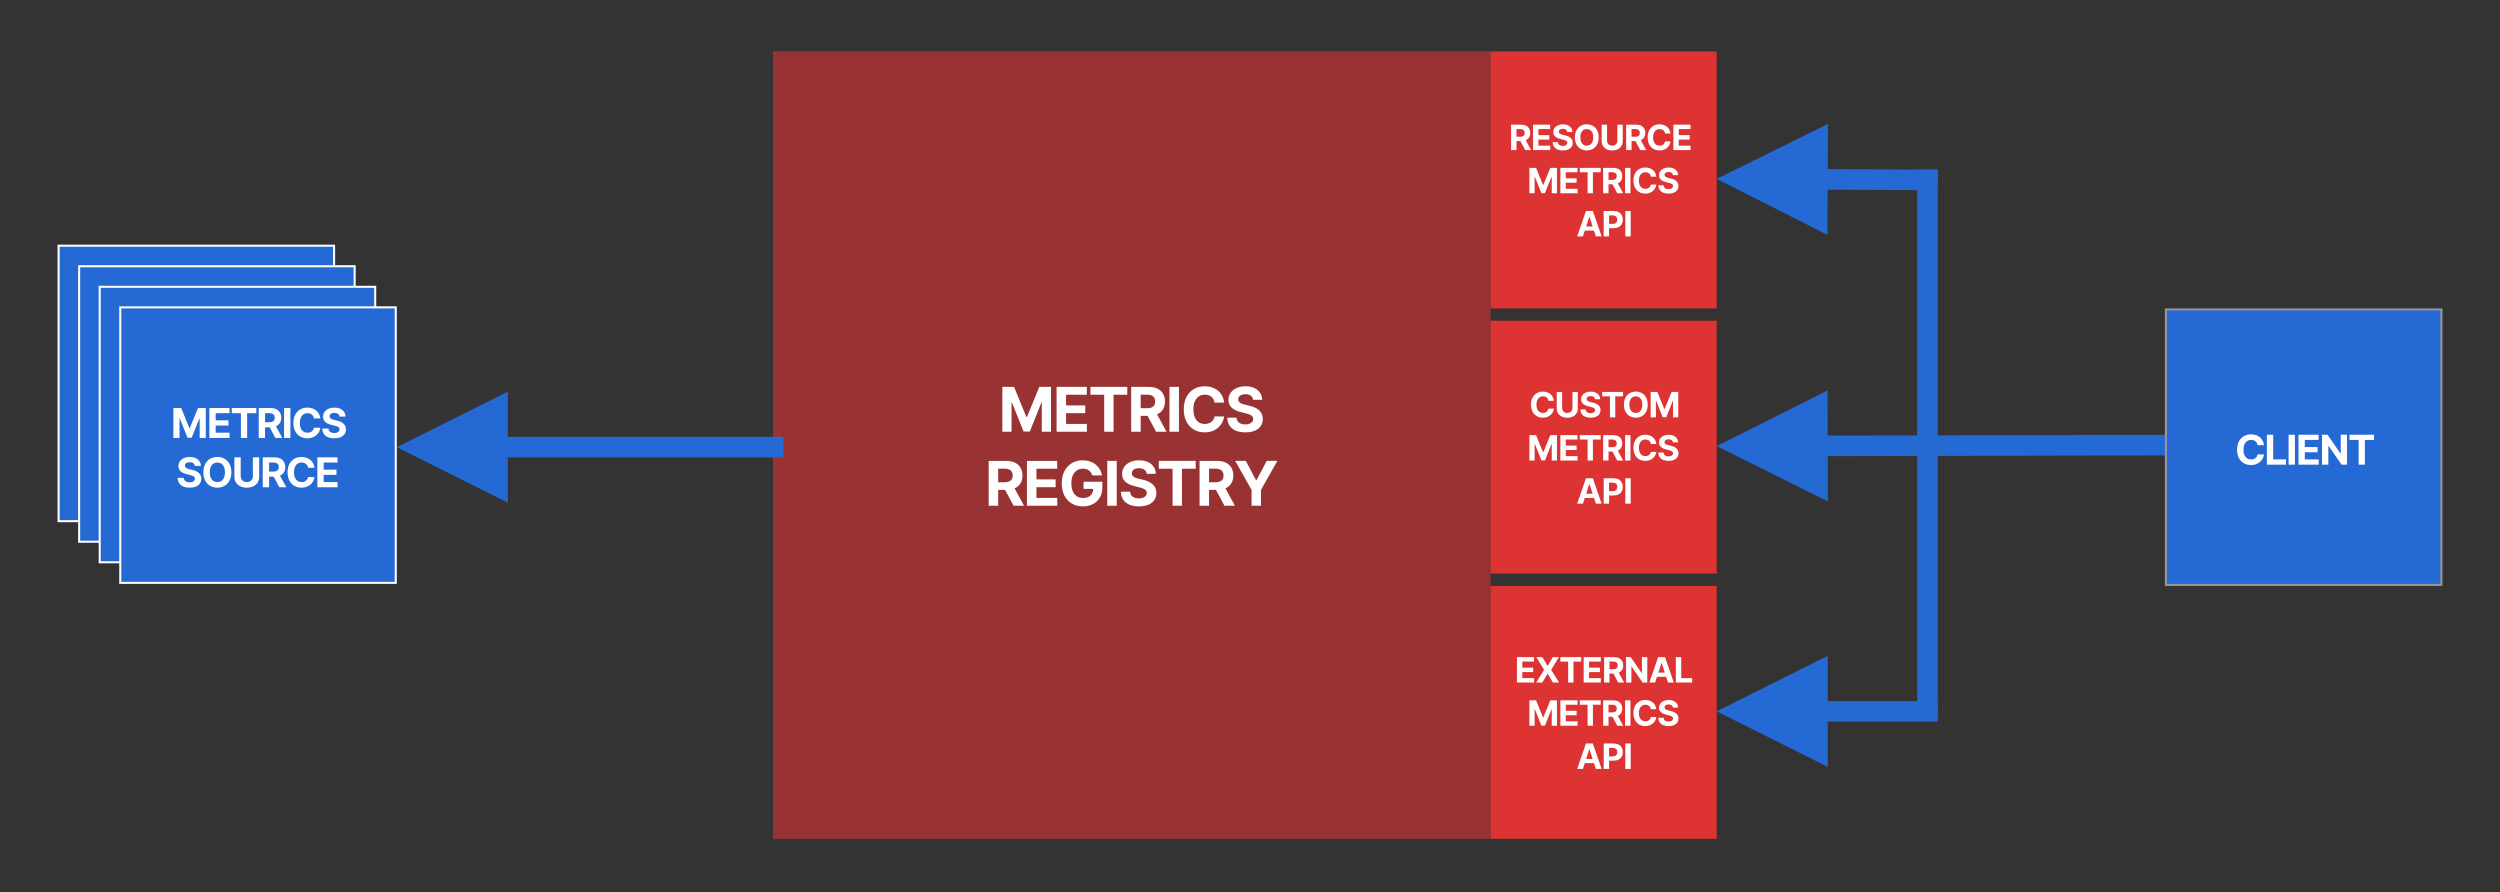 <svg viewBox="0 0 1216 434" xmlns="http://www.w3.org/2000/svg"><rect x="0" y="0" width="1216" height="434" fill="#333333" stroke="none"/><g fill="none" fill-rule="evenodd"><path d="M888.988 211.876l169-.387.023 10-169 .387.05 22L835 217l53.938-27.124.05 22z" fill="#2469D4" fill-rule="nonzero"></path><path d="M376 25h349v383H376z" fill="#D33" fill-opacity="0.6"></path><path stroke="#FFF" fill="#2469D4" d="M28.5 119.5h134v134h-134z"></path><g fill="#FFF" fill-rule="nonzero"><path d="M54.334 183v-14.545h3.793l4.006 9.772h.17l4.006-9.772H70.1V183h-2.983v-9.467h-.12l-3.765 9.396h-2.03l-3.765-9.432h-.12V183h-2.984zm27.325 0h-9.83v-14.545h9.802v2.535h-6.726v3.466h6.222v2.535h-6.222v3.473h6.754V183zm5.521-12.01h-4.453v-2.535h11.946v2.535H90.22V183h-3.04v-12.01zM98.923 183h-3.075v-14.545h5.738q1.648 0 2.816.585 1.169.586 1.783 1.655.614 1.07.614 2.511 0 1.449-.625 2.49-.625 1.04-1.807 1.594-1.183.554-2.859.554h-3.842v-2.472h3.345q.88 0 1.463-.241.582-.242.87-.725.288-.483.288-1.2 0-.724-.288-1.222-.288-.497-.874-.756-.586-.26-1.473-.26h-2.074V183zm1.463-6.62h3.317l3.615 6.62h-3.395l-3.537-6.62zm7.787-7.925h3.075V183h-3.075v-14.545zm17.644 5.092h-3.11q-.086-.604-.349-1.076-.262-.472-.674-.806-.412-.334-.949-.512-.536-.177-1.16-.177-1.13 0-1.968.557-.838.558-1.3 1.62-.461 1.061-.461 2.574 0 1.556.465 2.614.465 1.058 1.303 1.598.838.54 1.939.54.618 0 1.147-.164.53-.163.941-.48.412-.315.685-.77.274-.454.38-1.037l3.111.015q-.12 1.001-.6 1.928t-1.285 1.655q-.807.728-1.918 1.15-1.112.423-2.51.423-1.947 0-3.477-.88-1.53-.882-2.415-2.55-.884-1.67-.884-4.042 0-2.379.895-4.048.894-1.67 2.429-2.546 1.534-.877 3.451-.877 1.264 0 2.348.355 1.083.355 1.92 1.033.839.678 1.368 1.659.529.98.678 2.244zm12.247-.91h-2.947q-.086-.859-.732-1.334-.646-.476-1.754-.476-.753 0-1.272.21-.518.209-.791.578-.274.37-.274.838-.014.39.167.682.181.291.5.5.32.21.74.363.418.153.894.26l1.307.312q.952.213 1.747.568.796.355 1.378.873.582.519.906 1.222.323.703.33 1.612-.007 1.335-.678 2.312-.672.977-1.932 1.513-1.26.536-3.036.536-1.762 0-3.065-.54t-2.031-1.601q-.728-1.062-.764-2.632h2.976q.05.732.423 1.218.373.487 1.001.732.629.245 1.424.245.781 0 1.36-.227.579-.228.899-.633.32-.404.32-.93 0-.49-.288-.824-.288-.334-.839-.568-.55-.234-1.345-.426l-1.584-.398q-1.84-.447-2.905-1.399-1.065-.952-1.058-2.564-.007-1.32.706-2.308.714-.987 1.964-1.541 1.25-.554 2.841-.554 1.62 0 2.83.554 1.211.554 1.886 1.54.675.988.696 2.288z"></path><path transform="translate(28, 119)"></path><path d="M67.712 196.638h-2.947q-.085-.86-.732-1.335-.646-.476-1.754-.476-.753 0-1.271.21-.519.209-.792.578-.274.37-.274.838-.014.39.167.682.181.291.501.5.32.21.739.363t.895.26l1.306.312q.952.213 1.748.568.795.355 1.377.873.583.519.906 1.222.323.703.33 1.612-.007 1.335-.678 2.312-.671.977-1.932 1.513-1.26.536-3.036.536-1.762 0-3.065-.54t-2.031-1.601q-.728-1.062-.764-2.632h2.976q.05.732.423 1.218.373.487 1.001.732.629.245 1.424.245.782 0 1.36-.227.58-.228.899-.633.32-.404.32-.93 0-.49-.288-.824-.288-.334-.838-.568-.55-.234-1.346-.426l-1.584-.398q-1.84-.447-2.905-1.399-1.065-.952-1.058-2.564-.007-1.32.707-2.308.713-.987 1.963-1.541 1.25-.554 2.841-.554 1.62 0 2.83.554 1.212.554 1.886 1.54.675.988.696 2.288zm14.825 3.09q0 2.379-.898 4.048-.899 1.669-2.443 2.546-1.545.877-3.47.877-1.939 0-3.48-.88-1.541-.882-2.436-2.55-.895-1.67-.895-4.042 0-2.379.895-4.048.895-1.67 2.436-2.546 1.541-.877 3.48-.877 1.925 0 3.47.877 1.544.877 2.443 2.546.898 1.669.898 4.048zm-3.118 0q0-1.542-.458-2.6t-1.289-1.605q-.83-.547-1.946-.547-1.115 0-1.946.547-.83.547-1.289 1.605-.458 1.058-.458 2.6 0 1.54.458 2.599.458 1.058 1.29 1.605.83.547 1.945.547 1.115 0 1.946-.547t1.29-1.605q.457-1.059.457-2.6zm13.575 1.91v-9.183h3.076v9.445q0 1.59-.757 2.784-.756 1.193-2.113 1.857-1.356.664-3.16.664-1.811 0-3.168-.664-1.356-.664-2.11-1.857-.752-1.194-.752-2.784v-9.446h3.075v9.183q0 .83.366 1.477.366.646 1.033 1.016.668.369 1.556.369.895 0 1.559-.37.664-.369 1.03-1.015.365-.646.365-1.477zm7.88 5.362h-3.076v-14.545h5.739q1.647 0 2.816.585 1.168.586 1.782 1.655.615 1.07.615 2.511 0 1.449-.625 2.49-.625 1.04-1.808 1.594-1.182.554-2.858.554h-3.843v-2.472h3.345q.881 0 1.463-.241.583-.242.87-.725.288-.483.288-1.2 0-.724-.287-1.222-.288-.497-.874-.756-.586-.26-1.474-.26h-2.074V207zm1.462-6.62h3.317l3.615 6.62h-3.395l-3.537-6.62zm20.62-2.833h-3.11q-.085-.604-.348-1.076-.263-.472-.675-.806-.412-.334-.948-.512-.536-.177-1.161-.177-1.13 0-1.967.557-.838.558-1.3 1.62-.462 1.061-.462 2.574 0 1.556.465 2.614.466 1.058 1.304 1.598.838.54 1.939.54.618 0 1.147-.164.529-.163.94-.48.413-.315.686-.77.274-.454.38-1.037l3.11.015q-.12 1.001-.6 1.928-.479.927-1.285 1.655-.806.728-1.917 1.15-1.112.423-2.511.423-1.946 0-3.477-.88-1.53-.882-2.414-2.55-.885-1.67-.885-4.042 0-2.379.895-4.048.895-1.67 2.43-2.546 1.533-.877 3.451-.877 1.264 0 2.347.355t1.921 1.033q.838.678 1.368 1.659.529.98.678 2.244zM134.197 207h-9.83v-14.545h9.8v2.535h-6.725v3.466h6.222v2.535h-6.224v3.473h6.754V207z"></path></g><path stroke="#FFF" fill="#2469D4" d="M38.5 129.5h134v134h-134z"></path><g fill="#FFF" fill-rule="nonzero"><path d="M64.334 193v-14.545h3.793l4.006 9.772h.17l4.006-9.772H80.1V193h-2.983v-9.467h-.12l-3.765 9.396h-2.03l-3.765-9.432h-.12V193h-2.984zm27.325 0h-9.83v-14.545h9.802v2.535h-6.726v3.466h6.222v2.535h-6.222v3.473h6.754V193zm5.521-12.01h-4.453v-2.535h11.946v2.535h-4.453V193h-3.04v-12.01zM108.923 193h-3.075v-14.545h5.738q1.648 0 2.816.585 1.169.586 1.783 1.655.614 1.07.614 2.511 0 1.449-.625 2.49-.625 1.04-1.807 1.594-1.183.554-2.859.554h-3.842v-2.472h3.345q.88 0 1.463-.241.582-.242.87-.725.288-.483.288-1.2 0-.724-.288-1.222-.288-.497-.874-.756-.586-.26-1.473-.26h-2.074V193zm1.463-6.62h3.317l3.615 6.62h-3.395l-3.537-6.62zm7.787-7.925h3.075V193h-3.075v-14.545zm17.644 5.092h-3.11q-.086-.604-.349-1.076-.262-.472-.674-.806-.412-.334-.949-.512-.536-.177-1.16-.177-1.13 0-1.968.557-.838.558-1.3 1.62-.461 1.061-.461 2.574 0 1.556.465 2.614.465 1.058 1.303 1.598.838.54 1.939.54.618 0 1.147-.164.53-.163.941-.48.412-.315.685-.77.274-.454.38-1.037l3.111.015q-.12 1.001-.6 1.928t-1.285 1.655q-.807.728-1.918 1.15-1.112.423-2.51.423-1.947 0-3.477-.88-1.53-.882-2.415-2.55-.884-1.67-.884-4.042 0-2.379.895-4.048.894-1.67 2.429-2.546 1.534-.877 3.451-.877 1.264 0 2.348.355 1.083.355 1.92 1.033.839.678 1.368 1.659.529.98.678 2.244zm12.247-.91h-2.947q-.086-.859-.732-1.334-.646-.476-1.754-.476-.753 0-1.272.21-.518.209-.791.578-.274.37-.274.838-.014.39.167.682.181.291.5.5.32.21.74.363.418.153.894.26l1.307.312q.952.213 1.747.568.796.355 1.378.873.582.519.906 1.222.323.703.33 1.612-.007 1.335-.678 2.312-.672.977-1.932 1.513-1.26.536-3.036.536-1.762 0-3.065-.54t-2.031-1.601q-.728-1.062-.764-2.632h2.976q.05.732.423 1.218.373.487 1.001.732.629.245 1.424.245.781 0 1.36-.227.579-.228.899-.633.32-.404.32-.93 0-.49-.288-.824-.288-.334-.839-.568-.55-.234-1.345-.426l-1.584-.398q-1.84-.447-2.905-1.399-1.065-.952-1.058-2.564-.007-1.32.706-2.308.714-.987 1.964-1.541 1.25-.554 2.841-.554 1.62 0 2.83.554 1.211.554 1.886 1.54.675.988.696 2.288z"></path><path transform="translate(38, 129)"></path><path d="M77.712 206.638h-2.947q-.085-.86-.732-1.335-.646-.476-1.754-.476-.753 0-1.271.21-.519.209-.792.578-.274.37-.274.838-.014.39.167.682.181.291.501.5.32.21.739.363t.895.26l1.306.312q.952.213 1.748.568.795.355 1.377.873.583.519.906 1.222.323.703.33 1.612-.007 1.335-.678 2.312-.671.977-1.932 1.513-1.26.536-3.036.536-1.762 0-3.065-.54t-2.031-1.601q-.728-1.062-.764-2.632h2.976q.05.732.423 1.218.373.487 1.001.732.629.245 1.424.245.782 0 1.36-.227.58-.228.899-.633.32-.404.32-.93 0-.49-.288-.824-.288-.334-.838-.568-.55-.234-1.346-.426l-1.584-.398q-1.84-.447-2.905-1.399-1.065-.952-1.058-2.564-.007-1.32.707-2.308.713-.987 1.963-1.541 1.25-.554 2.841-.554 1.62 0 2.83.554 1.212.554 1.886 1.54.675.988.696 2.288zm14.825 3.09q0 2.379-.898 4.048-.899 1.669-2.443 2.546-1.545.877-3.47.877-1.939 0-3.48-.88-1.541-.882-2.436-2.55-.895-1.67-.895-4.042 0-2.379.895-4.048.895-1.67 2.436-2.546 1.541-.877 3.48-.877 1.925 0 3.47.877 1.544.877 2.443 2.546.898 1.669.898 4.048zm-3.118 0q0-1.542-.458-2.6t-1.289-1.605q-.83-.547-1.946-.547-1.115 0-1.946.547-.83.547-1.289 1.605-.458 1.058-.458 2.6 0 1.54.458 2.599.458 1.058 1.29 1.605.83.547 1.945.547 1.115 0 1.946-.547t1.29-1.605q.457-1.059.457-2.6zm13.575 1.91v-9.183h3.076v9.445q0 1.59-.757 2.784-.756 1.193-2.113 1.857-1.356.664-3.16.664-1.811 0-3.168-.664-1.356-.664-2.11-1.857-.752-1.194-.752-2.784v-9.446h3.075v9.183q0 .83.366 1.477.366.646 1.033 1.016.668.369 1.556.369.895 0 1.559-.37.664-.369 1.03-1.015.365-.646.365-1.477zm7.88 5.362h-3.076v-14.545h5.739q1.647 0 2.816.585 1.168.586 1.782 1.655.615 1.07.615 2.511 0 1.449-.625 2.49-.625 1.04-1.808 1.594-1.182.554-2.858.554h-3.843v-2.472h3.345q.881 0 1.463-.241.583-.242.87-.725.288-.483.288-1.2 0-.724-.287-1.222-.288-.497-.874-.756-.586-.26-1.474-.26h-2.074V217zm1.462-6.62h3.317l3.615 6.62h-3.395l-3.537-6.62zm20.62-2.833h-3.11q-.085-.604-.348-1.076-.263-.472-.675-.806-.412-.334-.948-.512-.536-.177-1.161-.177-1.13 0-1.967.557-.838.558-1.3 1.62-.462 1.061-.462 2.574 0 1.556.465 2.614.466 1.058 1.304 1.598.838.54 1.939.54.618 0 1.147-.164.529-.163.94-.48.413-.315.686-.77.274-.454.38-1.037l3.11.015q-.12 1.001-.6 1.928-.479.927-1.285 1.655-.806.728-1.917 1.15-1.112.423-2.511.423-1.946 0-3.477-.88-1.53-.882-2.414-2.55-.885-1.67-.885-4.042 0-2.379.895-4.048.895-1.67 2.43-2.546 1.533-.877 3.451-.877 1.264 0 2.347.355t1.921 1.033q.838.678 1.368 1.659.529.98.678 2.244zM144.197 217h-9.83v-14.545h9.8v2.535h-6.725v3.466h6.222v2.535h-6.224v3.473h6.754V217z"></path></g><path stroke="#FFF" fill="#2469D4" d="M48.5 139.5h134v134h-134z"></path><g fill="#FFF" fill-rule="nonzero"><path d="M74.334 203v-14.545h3.793l4.006 9.772h.17l4.006-9.772H90.1V203h-2.983v-9.467h-.12l-3.765 9.396h-2.03l-3.765-9.432h-.12V203h-2.984zm27.325 0h-9.83v-14.545h9.802v2.535h-6.726v3.466h6.222v2.535h-6.222v3.473h6.754V203zm5.521-12.01h-4.453v-2.535h11.946v2.535h-4.453V203h-3.04v-12.01zM118.923 203h-3.075v-14.545h5.738q1.648 0 2.816.585 1.169.586 1.783 1.655.614 1.07.614 2.511 0 1.449-.625 2.49-.625 1.04-1.807 1.594-1.183.554-2.859.554h-3.842v-2.472h3.345q.88 0 1.463-.241.582-.242.87-.725.288-.483.288-1.2 0-.724-.288-1.222-.288-.497-.874-.756-.586-.26-1.473-.26h-2.074V203zm1.463-6.62h3.317l3.615 6.62h-3.395l-3.537-6.62zm7.787-7.925h3.075V203h-3.075v-14.545zm17.644 5.092h-3.11q-.086-.604-.349-1.076-.262-.472-.674-.806-.412-.334-.949-.512-.536-.177-1.16-.177-1.13 0-1.968.557-.838.558-1.3 1.62-.461 1.061-.461 2.574 0 1.556.465 2.614.465 1.058 1.303 1.598.838.54 1.939.54.618 0 1.147-.164.53-.163.941-.48.412-.315.685-.77.274-.454.38-1.037l3.111.015q-.12 1.001-.6 1.928t-1.285 1.655q-.807.728-1.918 1.15-1.112.423-2.51.423-1.947 0-3.477-.88-1.53-.882-2.415-2.55-.884-1.67-.884-4.042 0-2.379.895-4.048.894-1.67 2.429-2.546 1.534-.877 3.451-.877 1.264 0 2.348.355 1.083.355 1.92 1.033.839.678 1.368 1.659.529.98.678 2.244zm12.247-.91h-2.947q-.086-.859-.732-1.334-.646-.476-1.754-.476-.753 0-1.272.21-.518.209-.791.578-.274.37-.274.838-.014.39.167.682.181.291.5.5.32.21.74.363.418.153.894.26l1.307.312q.952.213 1.747.568.796.355 1.378.873.582.519.906 1.222.323.703.33 1.612-.007 1.335-.678 2.312-.672.977-1.932 1.513-1.26.536-3.036.536-1.762 0-3.065-.54t-2.031-1.601q-.728-1.062-.764-2.632h2.976q.05.732.423 1.218.373.487 1.001.732.629.245 1.424.245.781 0 1.36-.227.579-.228.899-.633.32-.404.32-.93 0-.49-.288-.824-.288-.334-.839-.568-.55-.234-1.345-.426l-1.584-.398q-1.84-.447-2.905-1.399-1.065-.952-1.058-2.564-.007-1.32.706-2.308.714-.987 1.964-1.541 1.25-.554 2.841-.554 1.62 0 2.83.554 1.211.554 1.886 1.54.675.988.696 2.288z"></path><path transform="translate(48, 139)"></path><path d="M87.712 216.638h-2.947q-.085-.86-.732-1.335-.646-.476-1.754-.476-.753 0-1.271.21-.519.209-.792.578-.274.37-.274.838-.014.39.167.682.181.291.501.5.32.21.739.363t.895.26l1.306.312q.952.213 1.748.568.795.355 1.377.873.583.519.906 1.222.323.703.33 1.612-.007 1.335-.678 2.312-.671.977-1.932 1.513-1.26.536-3.036.536-1.762 0-3.065-.54t-2.031-1.601q-.728-1.062-.764-2.632h2.976q.05.732.423 1.218.373.487 1.001.732.629.245 1.424.245.782 0 1.36-.227.58-.228.899-.633.32-.404.32-.93 0-.49-.288-.824-.288-.334-.838-.568-.55-.234-1.346-.426l-1.584-.398q-1.84-.447-2.905-1.399-1.065-.952-1.058-2.564-.007-1.32.707-2.308.713-.987 1.963-1.541 1.25-.554 2.841-.554 1.62 0 2.83.554 1.212.554 1.886 1.54.675.988.696 2.288zm14.825 3.09q0 2.379-.898 4.048-.899 1.669-2.443 2.546-1.545.877-3.47.877-1.939 0-3.48-.88-1.541-.882-2.436-2.55-.895-1.67-.895-4.042 0-2.379.895-4.048.895-1.67 2.436-2.546 1.541-.877 3.48-.877 1.925 0 3.47.877 1.544.877 2.443 2.546.898 1.669.898 4.048zm-3.118 0q0-1.542-.458-2.6t-1.289-1.605q-.83-.547-1.946-.547-1.115 0-1.946.547-.83.547-1.289 1.605-.458 1.058-.458 2.6 0 1.54.458 2.599.458 1.058 1.29 1.605.83.547 1.945.547 1.115 0 1.946-.547t1.29-1.605q.457-1.059.457-2.6zm13.575 1.91v-9.183h3.076v9.445q0 1.59-.757 2.784-.756 1.193-2.113 1.857-1.356.664-3.16.664-1.811 0-3.168-.664-1.356-.664-2.11-1.857-.752-1.194-.752-2.784v-9.446h3.075v9.183q0 .83.366 1.477.366.646 1.033 1.016.668.369 1.556.369.895 0 1.559-.37.664-.369 1.03-1.015.365-.646.365-1.477zm7.88 5.362h-3.076v-14.545h5.739q1.647 0 2.816.585 1.168.586 1.782 1.655.615 1.07.615 2.511 0 1.449-.625 2.49-.625 1.04-1.808 1.594-1.182.554-2.858.554h-3.843v-2.472h3.345q.881 0 1.463-.241.583-.242.87-.725.288-.483.288-1.2 0-.724-.287-1.222-.288-.497-.874-.756-.586-.26-1.474-.26h-2.074V227zm1.462-6.62h3.317l3.615 6.62h-3.395l-3.537-6.62zm20.62-2.833h-3.11q-.085-.604-.348-1.076-.263-.472-.675-.806-.412-.334-.948-.512-.536-.177-1.161-.177-1.13 0-1.967.557-.838.558-1.3 1.62-.462 1.061-.462 2.574 0 1.556.465 2.614.466 1.058 1.304 1.598.838.54 1.939.54.618 0 1.147-.164.529-.163.94-.48.413-.315.686-.77.274-.454.38-1.037l3.11.015q-.12 1.001-.6 1.928-.479.927-1.285 1.655-.806.728-1.917 1.15-1.112.423-2.511.423-1.946 0-3.477-.88-1.53-.882-2.414-2.55-.885-1.67-.885-4.042 0-2.379.895-4.048.895-1.67 2.43-2.546 1.533-.877 3.451-.877 1.264 0 2.347.355t1.921 1.033q.838.678 1.368 1.659.529.98.678 2.244zM154.197 227h-9.83v-14.545h9.8v2.535h-6.725v3.466h6.222v2.535h-6.224v3.473h6.754V227z"></path></g><path d="M247 212.5h134v10H247v22l-54-27 54-27v22z" fill="#2469D4" fill-rule="nonzero"></path><path stroke="#FFF" fill="#2469D4" d="M58.5 149.5h134v134h-134z"></path><g fill="#FFF" fill-rule="nonzero"><path d="M84.334 213v-14.545h3.793l4.006 9.772h.17l4.006-9.772h3.791V213h-2.983v-9.467h-.12l-3.765 9.396h-2.03l-3.765-9.432h-.12V213h-2.984zm27.325 0h-9.83v-14.545h9.802v2.535h-6.726v3.466h6.222v2.535h-6.222v3.473h6.754V213zm5.521-12.01h-4.453v-2.535h11.946v2.535h-4.453V213h-3.04v-12.01zM128.923 213h-3.075v-14.545h5.738q1.648 0 2.816.585 1.169.586 1.783 1.655.614 1.07.614 2.511 0 1.449-.625 2.49-.625 1.04-1.807 1.594-1.183.554-2.859.554h-3.842v-2.472h3.345q.88 0 1.463-.241.582-.242.87-.725.288-.483.288-1.2 0-.724-.288-1.222-.288-.497-.874-.756-.586-.26-1.473-.26h-2.074V213zm1.463-6.62h3.317l3.615 6.62h-3.395l-3.537-6.62zm7.787-7.925h3.075V213h-3.075v-14.545zm17.644 5.092h-3.11q-.086-.604-.349-1.076-.262-.472-.674-.806-.412-.334-.949-.512-.536-.177-1.16-.177-1.13 0-1.968.557-.838.558-1.3 1.62-.461 1.061-.461 2.574 0 1.556.465 2.614.465 1.058 1.303 1.598.838.54 1.939.54.618 0 1.147-.164.53-.163.941-.48.412-.315.685-.77.274-.454.38-1.037l3.111.015q-.12 1.001-.6 1.928t-1.285 1.655q-.807.728-1.918 1.15-1.112.423-2.51.423-1.947 0-3.477-.88-1.53-.882-2.415-2.55-.884-1.67-.884-4.042 0-2.379.895-4.048.894-1.67 2.429-2.546 1.534-.877 3.451-.877 1.264 0 2.348.355 1.083.355 1.92 1.033.839.678 1.368 1.659.529.98.678 2.244zm12.247-.91h-2.947q-.086-.859-.732-1.334-.646-.476-1.754-.476-.753 0-1.272.21-.518.209-.791.578-.274.37-.274.838-.014.39.167.682.181.291.5.5.32.21.74.363.418.153.894.26l1.307.312q.952.213 1.747.568.796.355 1.378.873.582.519.906 1.222.323.703.33 1.612-.007 1.335-.678 2.312-.672.977-1.932 1.513-1.26.536-3.036.536-1.762 0-3.065-.54t-2.031-1.601q-.728-1.062-.764-2.632h2.976q.05.732.423 1.218.373.487 1.001.732.629.245 1.424.245.781 0 1.36-.227.579-.228.899-.633.32-.404.32-.93 0-.49-.288-.824-.288-.334-.839-.568-.55-.234-1.345-.426l-1.584-.398q-1.84-.447-2.905-1.399-1.065-.952-1.058-2.564-.007-1.32.706-2.308.714-.987 1.964-1.541 1.25-.554 2.841-.554 1.62 0 2.83.554 1.211.554 1.886 1.54.675.988.696 2.288z"></path><path transform="translate(58, 149)"></path><path d="M97.712 226.638h-2.947q-.085-.86-.732-1.335-.646-.476-1.754-.476-.753 0-1.271.21-.519.209-.792.578-.274.37-.274.838-.014.39.167.682.181.291.501.5.32.21.739.363t.895.26l1.306.312q.952.213 1.748.568.795.355 1.377.873.583.519.906 1.222.323.703.33 1.612-.007 1.335-.678 2.312-.671.977-1.932 1.513-1.26.536-3.036.536-1.762 0-3.065-.54t-2.031-1.601q-.728-1.062-.764-2.632h2.976q.05.732.423 1.218.373.487 1.001.732.629.245 1.424.245.782 0 1.36-.227.58-.228.899-.633.32-.404.32-.93 0-.49-.288-.824-.288-.334-.838-.568-.55-.234-1.346-.426l-1.584-.398q-1.84-.447-2.905-1.399-1.065-.952-1.058-2.564-.007-1.32.707-2.308.713-.987 1.963-1.541 1.25-.554 2.841-.554 1.62 0 2.83.554 1.212.554 1.886 1.54.675.988.696 2.288zm14.825 3.09q0 2.379-.898 4.048-.899 1.669-2.443 2.546-1.545.877-3.47.877-1.939 0-3.48-.88-1.541-.882-2.436-2.55-.895-1.67-.895-4.042 0-2.379.895-4.048.895-1.67 2.436-2.546 1.541-.877 3.48-.877 1.925 0 3.47.877 1.544.877 2.443 2.546.898 1.669.898 4.048zm-3.118 0q0-1.542-.458-2.6t-1.289-1.605q-.83-.547-1.946-.547-1.115 0-1.946.547-.83.547-1.289 1.605-.458 1.058-.458 2.6 0 1.54.458 2.599.458 1.058 1.29 1.605.83.547 1.945.547 1.115 0 1.946-.547t1.29-1.605q.457-1.059.457-2.6zm13.575 1.91v-9.183h3.076v9.445q0 1.59-.757 2.784-.756 1.193-2.113 1.857-1.356.664-3.16.664-1.811 0-3.168-.664-1.356-.664-2.11-1.857-.752-1.194-.752-2.784v-9.446h3.075v9.183q0 .83.366 1.477.366.646 1.033 1.016.668.369 1.556.369.895 0 1.559-.37.664-.369 1.03-1.015.365-.646.365-1.477zm7.88 5.362h-3.076v-14.545h5.739q1.647 0 2.816.585 1.168.586 1.782 1.655.615 1.07.615 2.511 0 1.449-.625 2.49-.625 1.04-1.808 1.594-1.182.554-2.858.554h-3.843v-2.472h3.345q.881 0 1.463-.241.583-.242.87-.725.288-.483.288-1.2 0-.724-.287-1.222-.288-.497-.874-.756-.586-.26-1.474-.26h-2.074V237zm1.462-6.62h3.317l3.615 6.62h-3.395l-3.537-6.62zm20.62-2.833h-3.11q-.085-.604-.348-1.076-.263-.472-.675-.806-.412-.334-.948-.512-.536-.177-1.161-.177-1.13 0-1.967.557-.838.558-1.3 1.62-.462 1.061-.462 2.574 0 1.556.465 2.614.466 1.058 1.304 1.598.838.54 1.939.54.618 0 1.147-.164.529-.163.94-.48.413-.315.686-.77.274-.454.38-1.037l3.11.015q-.12 1.001-.6 1.928-.479.927-1.285 1.655-.806.728-1.917 1.15-1.112.423-2.511.423-1.946 0-3.477-.88-1.53-.882-2.414-2.55-.885-1.67-.885-4.042 0-2.379.895-4.048.895-1.67 2.43-2.546 1.533-.877 3.451-.877 1.264 0 2.347.355t1.921 1.033q.838.678 1.368 1.659.529.98.678 2.244zM164.197 237h-9.83v-14.545h9.8v2.535h-6.725v3.466h6.222v2.535h-6.224v3.473h6.754V237z"></path></g><path stroke="#979797" fill="#2469D4" d="M1053.5 150.5h134v134h-134z"></path><path d="M1101.208 216.547h-3.11q-.086-.604-.349-1.076-.263-.472-.675-.806-.411-.334-.948-.512-.536-.177-1.16-.177-1.13 0-1.968.557-.838.558-1.3 1.62-.462 1.061-.462 2.574 0 1.556.466 2.614.465 1.058 1.303 1.598.838.54 1.939.54.618 0 1.147-.164.529-.163.94-.48.413-.315.686-.77.274-.454.38-1.037l3.111.015q-.12 1.001-.6 1.928t-1.286 1.655q-.806.728-1.917 1.15-1.112.423-2.51.423-1.947 0-3.477-.88-1.531-.882-2.415-2.55-.884-1.67-.884-4.042 0-2.379.894-4.048.895-1.67 2.43-2.546 1.533-.877 3.451-.877 1.264 0 2.347.355t1.922 1.033q.838.678 1.367 1.659.529.98.678 2.244zm10.72 9.453h-9.311v-14.545h3.075v12.01h6.236V226zm1.238-14.545h3.076V226h-3.076v-14.545zm14.64 14.545h-9.829v-14.545h9.801v2.535h-6.726v3.466h6.222v2.535h-6.222v3.473h6.755V226zm10.728-14.545h3.06V226h-2.656l-6.328-9.155h-.106V226h-3.076v-14.545h2.7l6.278 9.147h.128v-9.147zm8.695 2.535h-4.453v-2.535h11.946v2.535h-4.452V226h-3.04v-12.01z" fill="#FFF" fill-rule="nonzero"></path><path fill="#D33" d="M725 25h110v125H725z"></path><g fill="#FFF" fill-rule="nonzero"><path d="M737.615 73H735V60.636h4.877q1.401 0 2.394.498.993.498 1.515 1.407.523.909.523 2.134 0 1.232-.532 2.116-.531.884-1.536 1.355t-2.43.471h-3.266v-2.1h2.843q.749 0 1.244-.206.495-.205.74-.616.244-.41.244-1.02 0-.616-.244-1.038-.245-.423-.743-.643-.498-.22-1.253-.22h-1.762V73zm1.243-5.626h2.82L744.75 73h-2.885l-3.007-5.626zM754.026 73h-8.356V60.636H754v2.156h-5.716v2.946h5.288v2.155h-5.288v2.952h5.74V73zm10.785-8.808h-2.505q-.073-.73-.622-1.135-.55-.404-1.491-.404-.64 0-1.081.178-.44.178-.673.492-.233.314-.233.712-.012.332.142.58.154.247.426.425t.628.308q.356.13.76.22l1.111.266q.81.181 1.485.483.676.302 1.171.743.496.44.77 1.038.275.598.28 1.37-.005 1.135-.576 1.965-.57.83-1.642 1.286-1.071.456-2.58.456-1.498 0-2.605-.459-1.108-.459-1.727-1.361-.619-.903-.649-2.237h2.53q.042.622.359 1.036.317.413.851.621.534.209 1.21.209.664 0 1.156-.194.492-.193.764-.537.272-.344.272-.79 0-.417-.245-.7-.244-.285-.712-.484-.468-.2-1.144-.362l-1.346-.338q-1.564-.38-2.47-1.19-.905-.808-.899-2.179-.006-1.123.6-1.962.607-.839 1.67-1.31 1.062-.47 2.415-.47 1.376 0 2.405.47 1.03.471 1.603 1.31.574.84.592 1.944zm12.795 2.626q0 2.023-.764 3.441-.763 1.419-2.076 2.164-1.313.746-2.95.746-1.647 0-2.957-.749-1.31-.748-2.071-2.167-.76-1.418-.76-3.435 0-2.022.76-3.44.76-1.42 2.07-2.165 1.31-.746 2.959-.746 1.636 0 2.949.746 1.313.745 2.076 2.164.764 1.419.764 3.441zm-2.65 0q0-1.31-.39-2.21-.389-.899-1.095-1.364-.706-.465-1.654-.465t-1.654.465q-.707.465-1.096 1.365-.39.9-.39 2.21t.39 2.209q.39.9 1.096 1.364.706.465 1.654.465t1.654-.465q.706-.465 1.096-1.364.389-.9.389-2.21zm11.733 1.624v-7.806h2.614v8.03q0 1.352-.643 2.366t-1.796 1.579q-1.153.564-2.687.564-1.54 0-2.692-.564-1.153-.565-1.793-1.579-.64-1.014-.64-2.367v-8.029h2.614v7.806q0 .706.31 1.256.312.55.88.863.567.314 1.321.314.761 0 1.325-.314.565-.314.876-.863.31-.55.31-1.256zm6.89 4.558h-2.613V60.636h4.878q1.4 0 2.393.498.993.498 1.516 1.407.522.909.522 2.134 0 1.232-.531 2.116-.532.884-1.537 1.355t-2.43.471h-3.266v-2.1h2.844q.748 0 1.243-.206.495-.205.74-.616.244-.41.244-1.02 0-.616-.244-1.038-.245-.423-.743-.643-.498-.22-1.252-.22h-1.763V73zm1.244-5.626h2.82L800.715 73h-2.885l-3.007-5.626zm17.722-2.41H809.9q-.073-.512-.296-.914-.224-.401-.574-.685-.35-.284-.806-.435-.455-.15-.987-.15-.96 0-1.672.473-.712.474-1.105 1.377-.392.902-.392 2.188 0 1.322.395 2.222.396.9 1.108 1.358.713.459 1.648.459.525 0 .975-.139.45-.139.8-.407.35-.27.583-.655.232-.387.323-.882l2.644.012q-.103.851-.51 1.64-.408.787-1.093 1.406-.685.619-1.63.978-.945.359-2.134.359-1.654 0-2.955-.749-1.301-.748-2.053-2.167-.751-1.418-.751-3.435 0-2.022.76-3.44.761-1.42 2.065-2.165 1.304-.746 2.934-.746 1.075 0 1.995.302.92.302 1.633.879.713.576 1.162 1.41.45.832.577 1.907zM822.29 73h-8.355V60.636h8.331v2.156h-5.716v2.946h5.289v2.155h-5.289v2.952h5.741V73z"></path><path transform="translate(725, 25)"></path><path d="M743.904 94V81.636h3.223l3.405 8.307h.145l3.405-8.307h3.224V94h-2.536v-8.047h-.103l-3.2 7.987h-1.726l-3.2-8.017h-.102V94h-2.535zm23.42 0h-8.355V81.636h8.33v2.156h-5.716v2.946h5.288v2.155h-5.288v2.952h5.74V94zm4.887-10.208h-3.785v-2.156h10.154v2.156h-3.785V94h-2.585V83.792zM782.386 94h-2.614V81.636h4.878q1.4 0 2.393.498.993.498 1.516 1.407.522.909.522 2.134 0 1.232-.531 2.116-.532.884-1.537 1.355t-2.43.471h-3.266v-2.1h2.844q.748 0 1.243-.206.495-.205.74-.616.244-.41.244-1.02 0-.616-.244-1.038-.245-.423-.743-.643-.498-.22-1.252-.22h-1.763V94zm1.244-5.626h2.819L789.522 94h-2.886l-3.006-5.626zm6.812-6.738h2.614V94h-2.614V81.636zm15.192 4.329h-2.644q-.073-.513-.296-.915-.223-.401-.573-.685-.35-.284-.806-.435-.456-.15-.987-.15-.96 0-1.673.473-.712.474-1.104 1.377-.393.902-.393 2.188 0 1.322.396 2.222.395.9 1.107 1.358.713.459 1.649.459.525 0 .974-.139.45-.139.8-.407.35-.27.583-.655.232-.387.323-.882l2.644.012q-.103.851-.51 1.64-.408.787-1.093 1.406-.685.619-1.63.978-.944.359-2.134.359-1.654 0-2.955-.749-1.3-.748-2.052-2.167-.752-1.418-.752-3.435 0-2.022.76-3.44.761-1.42 2.065-2.165 1.304-.746 2.934-.746 1.075 0 1.995.302.921.302 1.633.879.713.576 1.163 1.41.45.832.576 1.907zm10.604-.773h-2.505q-.073-.73-.622-1.135-.55-.404-1.491-.404-.64 0-1.08.178-.442.178-.674.492-.232.314-.232.712-.013.332.141.58.154.247.426.425t.628.308q.356.13.76.22l1.111.266q.81.181 1.485.483.677.302 1.172.743.495.44.77 1.038.274.598.28 1.37-.006 1.135-.577 1.965-.57.83-1.642 1.286-1.071.456-2.58.456-1.498 0-2.605-.459-1.108-.459-1.727-1.361-.619-.903-.649-2.237h2.53q.042.622.359 1.036.317.413.851.621.534.209 1.21.209.664 0 1.156-.194.492-.193.764-.537.272-.344.272-.79 0-.417-.245-.7-.244-.285-.712-.484-.468-.2-1.144-.362l-1.346-.338q-1.564-.38-2.47-1.19-.905-.808-.899-2.179-.006-1.123.6-1.962.608-.839 1.67-1.31 1.063-.47 2.415-.47 1.376 0 2.406.47 1.029.471 1.602 1.31.574.84.592 1.944z"></path><path transform="translate(725, 25)"></path><path d="M773.038 105.462L769.935 115h-2.802l4.269-12.364h3.368L779.032 115h-2.8l-3.098-9.538h-.096zm-3.278 6.718v-2.04h6.616v2.04h-6.616zm12.885 2.82h-2.614v-12.364h4.878q1.407 0 2.397.535.99.534 1.512 1.479.522.944.522 2.176 0 1.232-.53 2.173-.532.942-1.537 1.467-1.005.525-2.43.525h-3.11v-2.094h2.687q.755 0 1.247-.263.492-.263.736-.73.245-.468.245-1.078 0-.616-.245-1.078-.244-.461-.74-.718-.494-.257-1.255-.257h-1.763V115zm7.912-12.364h2.614V115h-2.614v-12.364z"></path></g><path fill="#D33" d="M725 156h110v123H725z"></path><g fill="#FFF" fill-rule="nonzero"><path d="M755.811 194.965h-2.644q-.072-.513-.296-.915-.223-.401-.573-.685-.35-.284-.806-.435-.456-.15-.987-.15-.96 0-1.672.473-.713.474-1.105 1.377-.393.902-.393 2.188 0 1.322.396 2.222.395.9 1.108 1.358.712.459 1.648.459.525 0 .975-.139.45-.139.8-.407.35-.27.582-.655.233-.387.323-.882l2.644.012q-.102.851-.51 1.64-.407.787-1.092 1.406-.686.619-1.63.978-.945.359-2.135.359-1.654 0-2.955-.749-1.3-.748-2.052-2.167-.752-1.418-.752-3.435 0-2.022.76-3.44.762-1.42 2.066-2.165 1.304-.746 2.933-.746 1.075 0 1.996.302.92.302 1.633.879.712.576 1.162 1.41.45.832.576 1.907zm9.029 3.477v-7.806h2.614v8.03q0 1.352-.643 2.366t-1.796 1.579q-1.153.564-2.687.564-1.54 0-2.692-.564-1.153-.565-1.793-1.579-.64-1.014-.64-2.367v-8.029h2.614v7.806q0 .706.31 1.256.312.55.88.863.567.314 1.321.314.76 0 1.325-.314t.876-.863q.31-.55.31-1.256zm13.489-4.25h-2.505q-.073-.73-.622-1.135-.55-.404-1.491-.404-.64 0-1.08.178-.442.178-.674.492-.232.314-.232.712-.012.332.141.58.154.247.426.425t.628.308q.356.13.76.22l1.111.266q.81.181 1.485.483.677.302 1.172.743.495.44.77 1.038.274.598.28 1.37-.006 1.135-.576 1.965-.571.83-1.643 1.286-1.071.456-2.58.456-1.497 0-2.605-.459-1.108-.459-1.727-1.361-.619-.903-.649-2.237h2.53q.042.622.359 1.036.317.413.851.621.534.209 1.21.209.665 0 1.157-.194.492-.193.763-.537.272-.344.272-.79 0-.417-.245-.7-.244-.285-.712-.484-.468-.2-1.144-.362l-1.346-.338q-1.564-.38-2.47-1.19-.905-.808-.899-2.179-.006-1.123.6-1.962.608-.839 1.67-1.31 1.063-.47 2.415-.47 1.376 0 2.406.47 1.029.471 1.602 1.31.574.84.592 1.944zm4.748-1.4h-3.785v-2.156h10.154v2.156h-3.785V203h-2.584v-10.208zm18.373 4.026q0 2.023-.763 3.441-.764 1.419-2.077 2.164-1.313.746-2.949.746-1.648 0-2.958-.749-1.31-.748-2.07-2.167-.761-1.418-.761-3.435 0-2.022.76-3.44.76-1.42 2.07-2.165 1.31-.746 2.959-.746 1.636 0 2.949.746 1.313.745 2.077 2.164.763 1.419.763 3.441zm-2.65 0q0-1.31-.39-2.21-.389-.899-1.095-1.364-.706-.465-1.654-.465t-1.654.465q-.706.465-1.096 1.365-.39.9-.39 2.21t.39 2.209q.39.9 1.096 1.364.706.465 1.654.465t1.654-.465q.706-.465 1.096-1.364.39-.9.39-2.21zm4.096 6.182v-12.364h3.224l3.405 8.307h.145l3.404-8.307h3.224V203h-2.535v-8.047h-.103l-3.2 7.987h-1.726l-3.2-8.017h-.102V203h-2.536z"></path><path transform="translate(725, 156)"></path><path d="M743.904 224v-12.364h3.223l3.405 8.307h.145l3.405-8.307h3.224V224h-2.536v-8.047h-.103l-3.2 7.987h-1.726l-3.2-8.017h-.102V224h-2.535zm23.42 0h-8.355v-12.364h8.33v2.156h-5.716v2.946h5.288v2.155h-5.288v2.952h5.74V224zm4.887-10.208h-3.785v-2.156h10.154v2.156h-3.785V224h-2.585v-10.208zM782.386 224h-2.614v-12.364h4.878q1.4 0 2.393.498.993.498 1.516 1.407.522.909.522 2.134 0 1.232-.531 2.116-.532.884-1.537 1.355t-2.43.471h-3.266v-2.1h2.844q.748 0 1.243-.206.495-.205.74-.616.244-.41.244-1.02 0-.616-.244-1.038-.245-.423-.743-.643-.498-.22-1.252-.22h-1.763V224zm1.244-5.626h2.819l3.073 5.626h-2.886l-3.006-5.626zm6.812-6.738h2.614V224h-2.614v-12.364zm15.192 4.329h-2.644q-.073-.513-.296-.915-.223-.401-.573-.685-.35-.284-.806-.435-.456-.15-.987-.15-.96 0-1.673.473-.712.474-1.104 1.377-.393.902-.393 2.188 0 1.322.396 2.222.395.9 1.107 1.358.713.459 1.649.459.525 0 .974-.139.45-.139.8-.407.35-.27.583-.655.232-.387.323-.882l2.644.012q-.103.851-.51 1.64-.408.787-1.093 1.406-.685.619-1.63.978-.944.359-2.134.359-1.654 0-2.955-.749-1.3-.748-2.052-2.167-.752-1.418-.752-3.435 0-2.022.76-3.44.761-1.42 2.065-2.165 1.304-.746 2.934-.746 1.075 0 1.995.302.921.302 1.633.879.713.576 1.163 1.41.45.832.576 1.907zm10.604-.773h-2.505q-.073-.73-.622-1.135-.55-.404-1.491-.404-.64 0-1.08.178-.442.178-.674.492-.232.314-.232.712-.013.332.141.58.154.247.426.425t.628.308q.356.13.76.22l1.111.266q.81.181 1.485.483.677.302 1.172.743.495.44.77 1.038.274.598.28 1.37-.006 1.135-.577 1.965-.57.83-1.642 1.286-1.071.456-2.58.456-1.498 0-2.605-.459-1.108-.459-1.727-1.361-.619-.903-.649-2.237h2.53q.042.622.359 1.036.317.413.851.621.534.209 1.21.209.664 0 1.156-.194.492-.193.764-.537.272-.344.272-.79 0-.417-.245-.7-.244-.285-.712-.484-.468-.2-1.144-.362l-1.346-.338q-1.564-.38-2.47-1.19-.905-.808-.899-2.179-.006-1.123.6-1.962.608-.839 1.67-1.31 1.063-.47 2.415-.47 1.376 0 2.406.47 1.029.471 1.602 1.31.574.84.592 1.944z"></path><path transform="translate(725, 156)"></path><path d="M773.038 235.462L769.935 245h-2.802l4.269-12.364h3.368L779.032 245h-2.8l-3.098-9.538h-.096zm-3.278 6.718v-2.04h6.616v2.04h-6.616zm12.885 2.82h-2.614v-12.364h4.878q1.407 0 2.397.535.99.534 1.512 1.479.522.944.522 2.176 0 1.232-.53 2.173-.532.942-1.537 1.467-1.005.525-2.43.525h-3.11v-2.094h2.687q.755 0 1.247-.263.492-.263.736-.73.245-.468.245-1.078 0-.616-.245-1.078-.244-.461-.74-.718-.494-.257-1.255-.257h-1.763V245zm7.912-12.364h2.614V245h-2.614v-12.364z"></path></g><path fill="#D33" d="M725 285h110v123H725z"></path><g fill="#FFF" fill-rule="nonzero"><path d="M746.195 332h-8.355v-12.364h8.33v2.156h-5.716v2.946h5.288v2.155h-5.288v2.952h5.74V332zm1.06-12.364h2.963l2.494 4.214h.096l2.505-4.214h2.953l-3.774 6.182L758.35 332h-3.006l-2.536-4.22h-.096l-2.536 4.22h-2.994l3.87-6.182-3.798-6.182zm15.487 2.156h-3.785v-2.156h10.153v2.156h-3.785V332h-2.584v-10.208zM778.658 332h-8.355v-12.364h8.331v2.156h-5.717v2.946h5.288v2.155h-5.288v2.952h5.741V332zm4.187 0h-2.615v-12.364h4.878q1.4 0 2.393.498.993.498 1.516 1.407.522.909.522 2.134 0 1.232-.532 2.116-.53.884-1.536 1.355-1.005.471-2.43.471h-3.266v-2.1h2.844q.748 0 1.243-.206.495-.205.74-.616.244-.41.244-1.02 0-.616-.244-1.038-.245-.423-.743-.643-.498-.22-1.252-.22h-1.763V332zm1.243-5.626h2.82L789.98 332h-2.885l-3.007-5.626zm14.552-6.738h2.602V332h-2.257l-5.38-7.782h-.09V332h-2.614v-12.364h2.294l5.337 7.776h.108v-7.776zm9.506 2.826L805.043 332h-2.803l4.269-12.364h3.368L814.14 332h-2.8l-3.098-9.538h-.096zm-3.279 6.719v-2.04h6.617v2.04h-6.617zM823.054 332h-7.915v-12.364h2.614v10.209h5.3V332z"></path><path transform="translate(725, 285)"></path><path d="M743.904 353v-12.364h3.223l3.405 8.307h.145l3.405-8.307h3.224V353h-2.536v-8.047h-.103l-3.2 7.987h-1.726l-3.2-8.017h-.102V353h-2.535zm23.42 0h-8.355v-12.364h8.33v2.156h-5.716v2.946h5.288v2.155h-5.288v2.952h5.74V353zm4.887-10.208h-3.785v-2.156h10.154v2.156h-3.785V353h-2.585v-10.208zM782.386 353h-2.614v-12.364h4.878q1.4 0 2.393.498.993.498 1.516 1.407.522.909.522 2.134 0 1.232-.531 2.116-.532.884-1.537 1.355t-2.43.471h-3.266v-2.1h2.844q.748 0 1.243-.206.495-.205.74-.616.244-.41.244-1.02 0-.616-.244-1.038-.245-.423-.743-.643-.498-.22-1.252-.22h-1.763V353zm1.244-5.626h2.819l3.073 5.626h-2.886l-3.006-5.626zm6.812-6.738h2.614V353h-2.614v-12.364zm15.192 4.329h-2.644q-.073-.513-.296-.915-.223-.401-.573-.685-.35-.284-.806-.435-.456-.15-.987-.15-.96 0-1.673.473-.712.474-1.104 1.377-.393.902-.393 2.188 0 1.322.396 2.222.395.9 1.107 1.358.713.459 1.649.459.525 0 .974-.139.45-.139.8-.407.35-.27.583-.655.232-.387.323-.882l2.644.012q-.103.851-.51 1.64-.408.787-1.093 1.406-.685.619-1.63.978-.944.359-2.134.359-1.654 0-2.955-.749-1.3-.748-2.052-2.167-.752-1.418-.752-3.435 0-2.022.76-3.44.761-1.42 2.065-2.165 1.304-.746 2.934-.746 1.075 0 1.995.302.921.302 1.633.879.713.576 1.163 1.41.45.832.576 1.907zm10.604-.773h-2.505q-.073-.73-.622-1.135-.55-.404-1.491-.404-.64 0-1.08.178-.442.178-.674.492-.232.314-.232.712-.013.332.141.58.154.247.426.425t.628.308q.356.13.76.22l1.111.266q.81.181 1.485.483.677.302 1.172.743.495.44.77 1.038.274.598.28 1.37-.006 1.135-.577 1.965-.57.83-1.642 1.286-1.071.456-2.58.456-1.498 0-2.605-.459-1.108-.459-1.727-1.361-.619-.903-.649-2.237h2.53q.042.622.359 1.036.317.413.851.621.534.209 1.21.209.664 0 1.156-.194.492-.193.764-.537.272-.344.272-.79 0-.417-.245-.7-.244-.285-.712-.484-.468-.2-1.144-.362l-1.346-.338q-1.564-.38-2.47-1.19-.905-.808-.899-2.179-.006-1.123.6-1.962.608-.839 1.67-1.31 1.063-.47 2.415-.47 1.376 0 2.406.47 1.029.471 1.602 1.31.574.84.592 1.944z"></path><path transform="translate(725, 285)"></path><path d="M773.038 364.462L769.935 374h-2.802l4.269-12.364h3.368L779.032 374h-2.8l-3.098-9.538h-.096zm-3.278 6.718v-2.04h6.616v2.04h-6.616zm12.885 2.82h-2.614v-12.364h4.878q1.407 0 2.397.535.99.534 1.512 1.479.522.944.522 2.176 0 1.232-.53 2.173-.532.942-1.537 1.467-1.005.525-2.43.525h-3.11v-2.094h2.687q.755 0 1.247-.263.492-.263.736-.73.245-.468.245-1.078 0-.616-.245-1.078-.244-.461-.74-.718-.494-.257-1.255-.257h-1.763V374zm7.912-12.364h2.614V374h-2.614v-12.364z"></path></g><path d="M889.024 82.263l53.5.261-.048 10-53.501-.26-.107 22L835 87l54.131-26.736-.107 22zM889 341h53.5v10H889v22l-54-27 54-27v22z" fill="#2469D4" fill-rule="nonzero"></path><path d="M937.5 344.5v-257" stroke="#2469D4" stroke-width="10" stroke-linecap="square"></path><g fill="#FFF" fill-rule="nonzero"><path d="M487.551 210v-21.818h5.69l6.008 14.659h.255l6.009-14.66h5.689V210h-4.475v-14.201h-.18l-5.647 14.094h-3.047l-5.646-14.147h-.181V210h-4.475zm41.117 0h-14.745v-21.818h14.702v3.803h-10.089v5.199h9.333v3.803h-9.333v5.21h10.132V210zm8.41-18.015h-6.68v-3.803h17.92v3.803h-6.68V210h-4.56v-18.015zM554.821 210h-4.613v-21.818h8.608q2.472 0 4.224.879 1.753.879 2.674 2.482.922 1.603.922 3.766 0 2.173-.938 3.734-.937 1.56-2.71 2.392-1.775.83-4.289.83h-5.763v-3.707h5.017q1.321 0 2.195-.362.874-.362 1.305-1.087.431-.724.431-1.8 0-1.087-.431-1.832-.431-.746-1.31-1.135-.88-.389-2.21-.389h-3.112V210zm2.195-9.929h4.975l5.423 9.929h-5.093l-5.305-9.929zm11.809-11.89h4.613V210h-4.613v-21.818zm26.596 7.64h-4.666q-.128-.906-.522-1.615-.395-.708-1.013-1.209-.617-.5-1.422-.767-.804-.266-1.742-.266-1.694 0-2.95.836-1.258.836-1.95 2.429-.693 1.593-.693 3.862 0 2.333.698 3.92.698 1.588 1.955 2.397 1.257.81 2.908.81.927 0 1.721-.245t1.412-.72q.617-.473 1.028-1.155.41-.682.57-1.555l4.666.02q-.181 1.503-.9 2.893-.72 1.39-1.929 2.483-1.209 1.092-2.876 1.725-1.667.634-3.766.634-2.92 0-5.215-1.32-2.296-1.322-3.622-3.825-1.326-2.504-1.326-6.062 0-3.569 1.342-6.073 1.342-2.503 3.643-3.819 2.301-1.315 5.178-1.315 1.896 0 3.52.532 1.625.533 2.883 1.55 1.257 1.018 2.05 2.488.794 1.47 1.018 3.366zm18.5-1.364h-4.422q-.128-1.29-1.097-2.003-.97-.714-2.632-.714-1.13 0-1.907.314-.777.315-1.188.869-.41.554-.41 1.257-.021.586.25 1.022.272.437.752.751.479.315 1.108.544.628.229 1.342.389l1.96.468q1.428.32 2.62.853 1.194.532 2.068 1.31.873.778 1.358 1.832.485 1.055.495 2.419-.01 2.003-1.017 3.467-1.007 1.465-2.898 2.27-1.89.804-4.554.804-2.642 0-4.597-.81-1.955-.81-3.047-2.402-1.092-1.593-1.145-3.947h4.464q.074 1.097.633 1.827.56.73 1.503 1.097.942.368 2.136.368 1.171 0 2.04-.341.868-.341 1.347-.948.48-.608.48-1.396 0-.735-.432-1.236-.431-.5-1.257-.852-.825-.352-2.019-.64l-2.375-.596q-2.76-.67-4.358-2.098-1.598-1.428-1.587-3.846-.01-1.982 1.06-3.463 1.07-1.48 2.946-2.312 1.875-.83 4.261-.83 2.43 0 4.246.83 1.816.831 2.828 2.312 1.012 1.481 1.044 3.43z"></path><path></path><path d="M485.51 246h-4.614v-21.818h8.608q2.472 0 4.224.879 1.753.879 2.674 2.482.922 1.603.922 3.766 0 2.173-.938 3.734-.937 1.56-2.71 2.392-1.775.83-4.289.83h-5.763v-3.707h5.017q1.321 0 2.195-.362.874-.362 1.305-1.087.431-.724.431-1.8 0-1.087-.431-1.832-.431-.746-1.31-1.135-.88-.389-2.211-.389h-3.11V246zm2.194-9.929h4.975l5.423 9.929h-5.093l-5.305-9.929zM514.257 246h-14.744v-21.818h14.702v3.803h-10.09v5.199h9.333v3.803h-9.332v5.21h10.131V246zm21.717-14.766h-4.688q-.223-.777-.628-1.38-.405-.601-.986-1.022-.58-.42-1.32-.644-.741-.224-1.636-.224-1.673 0-2.935.83-1.262.832-1.966 2.414-.703 1.582-.703 3.862 0 2.28.693 3.877.692 1.598 1.96 2.435 1.268.836 2.994.836 1.566 0 2.679-.56 1.113-.559 1.704-1.581.592-1.023.592-2.419l.937.139h-5.625v-3.473h9.13v2.748q0 2.877-1.214 4.938-1.215 2.062-3.345 3.175-2.131 1.113-4.88 1.113-3.068 0-5.39-1.358-2.323-1.358-3.617-3.867-1.295-2.51-1.295-5.96 0-2.653.773-4.736.772-2.083 2.168-3.532 1.395-1.449 3.249-2.205t4.016-.756q1.854 0 3.452.538 1.598.538 2.84 1.518 1.24.98 2.029 2.327.788 1.348 1.012 2.967zm2.594-7.052h4.612V246h-4.612v-21.818zm23.602 6.275h-4.421q-.128-1.29-1.098-2.003-.97-.714-2.631-.714-1.13 0-1.907.314-.778.315-1.188.869-.41.554-.41 1.257-.021.586.25 1.022.272.437.751.751.48.315 1.108.544.629.229 1.343.389l1.96.468q1.427.32 2.62.853 1.194.532 2.067 1.31.874.778 1.359 1.832.484 1.055.495 2.419-.01 2.003-1.017 3.467-1.007 1.465-2.898 2.27-1.891.804-4.554.804-2.642 0-4.597-.81-1.955-.81-3.047-2.402-1.092-1.593-1.145-3.947h4.463q.075 1.097.634 1.827.56.73 1.502 1.097.943.368 2.136.368 1.172 0 2.04-.341.869-.341 1.348-.948.48-.608.48-1.396 0-.735-.432-1.236-.431-.5-1.257-.852-.826-.352-2.019-.64l-2.376-.596q-2.759-.67-4.357-2.098-1.598-1.428-1.587-3.846-.01-1.982 1.06-3.463 1.07-1.48 2.946-2.312 1.875-.83 4.26-.83 2.43 0 4.246.83 1.817.831 2.829 2.312 1.012 1.481 1.044 3.43zm8.165-2.472h-6.68v-3.803h17.92v3.803h-6.68V246h-4.56v-18.015zM588.078 246h-4.613v-21.818h8.608q2.472 0 4.224.879 1.753.879 2.674 2.482.922 1.603.922 3.766 0 2.173-.938 3.734-.937 1.56-2.71 2.392-1.775.83-4.289.83h-5.763v-3.707h5.017q1.321 0 2.195-.362.874-.362 1.305-1.087.431-.724.431-1.8 0-1.087-.431-1.832-.431-.746-1.31-1.135-.88-.389-2.21-.389h-3.112V246zm2.195-9.929h4.975l5.423 9.929h-5.093l-5.305-9.929zm18.489 2.216l-7.959-14.105h5.167l4.975 9.396h.214l4.975-9.396h5.167l-7.959 14.105V246h-4.58v-7.713z"></path></g></g></svg>